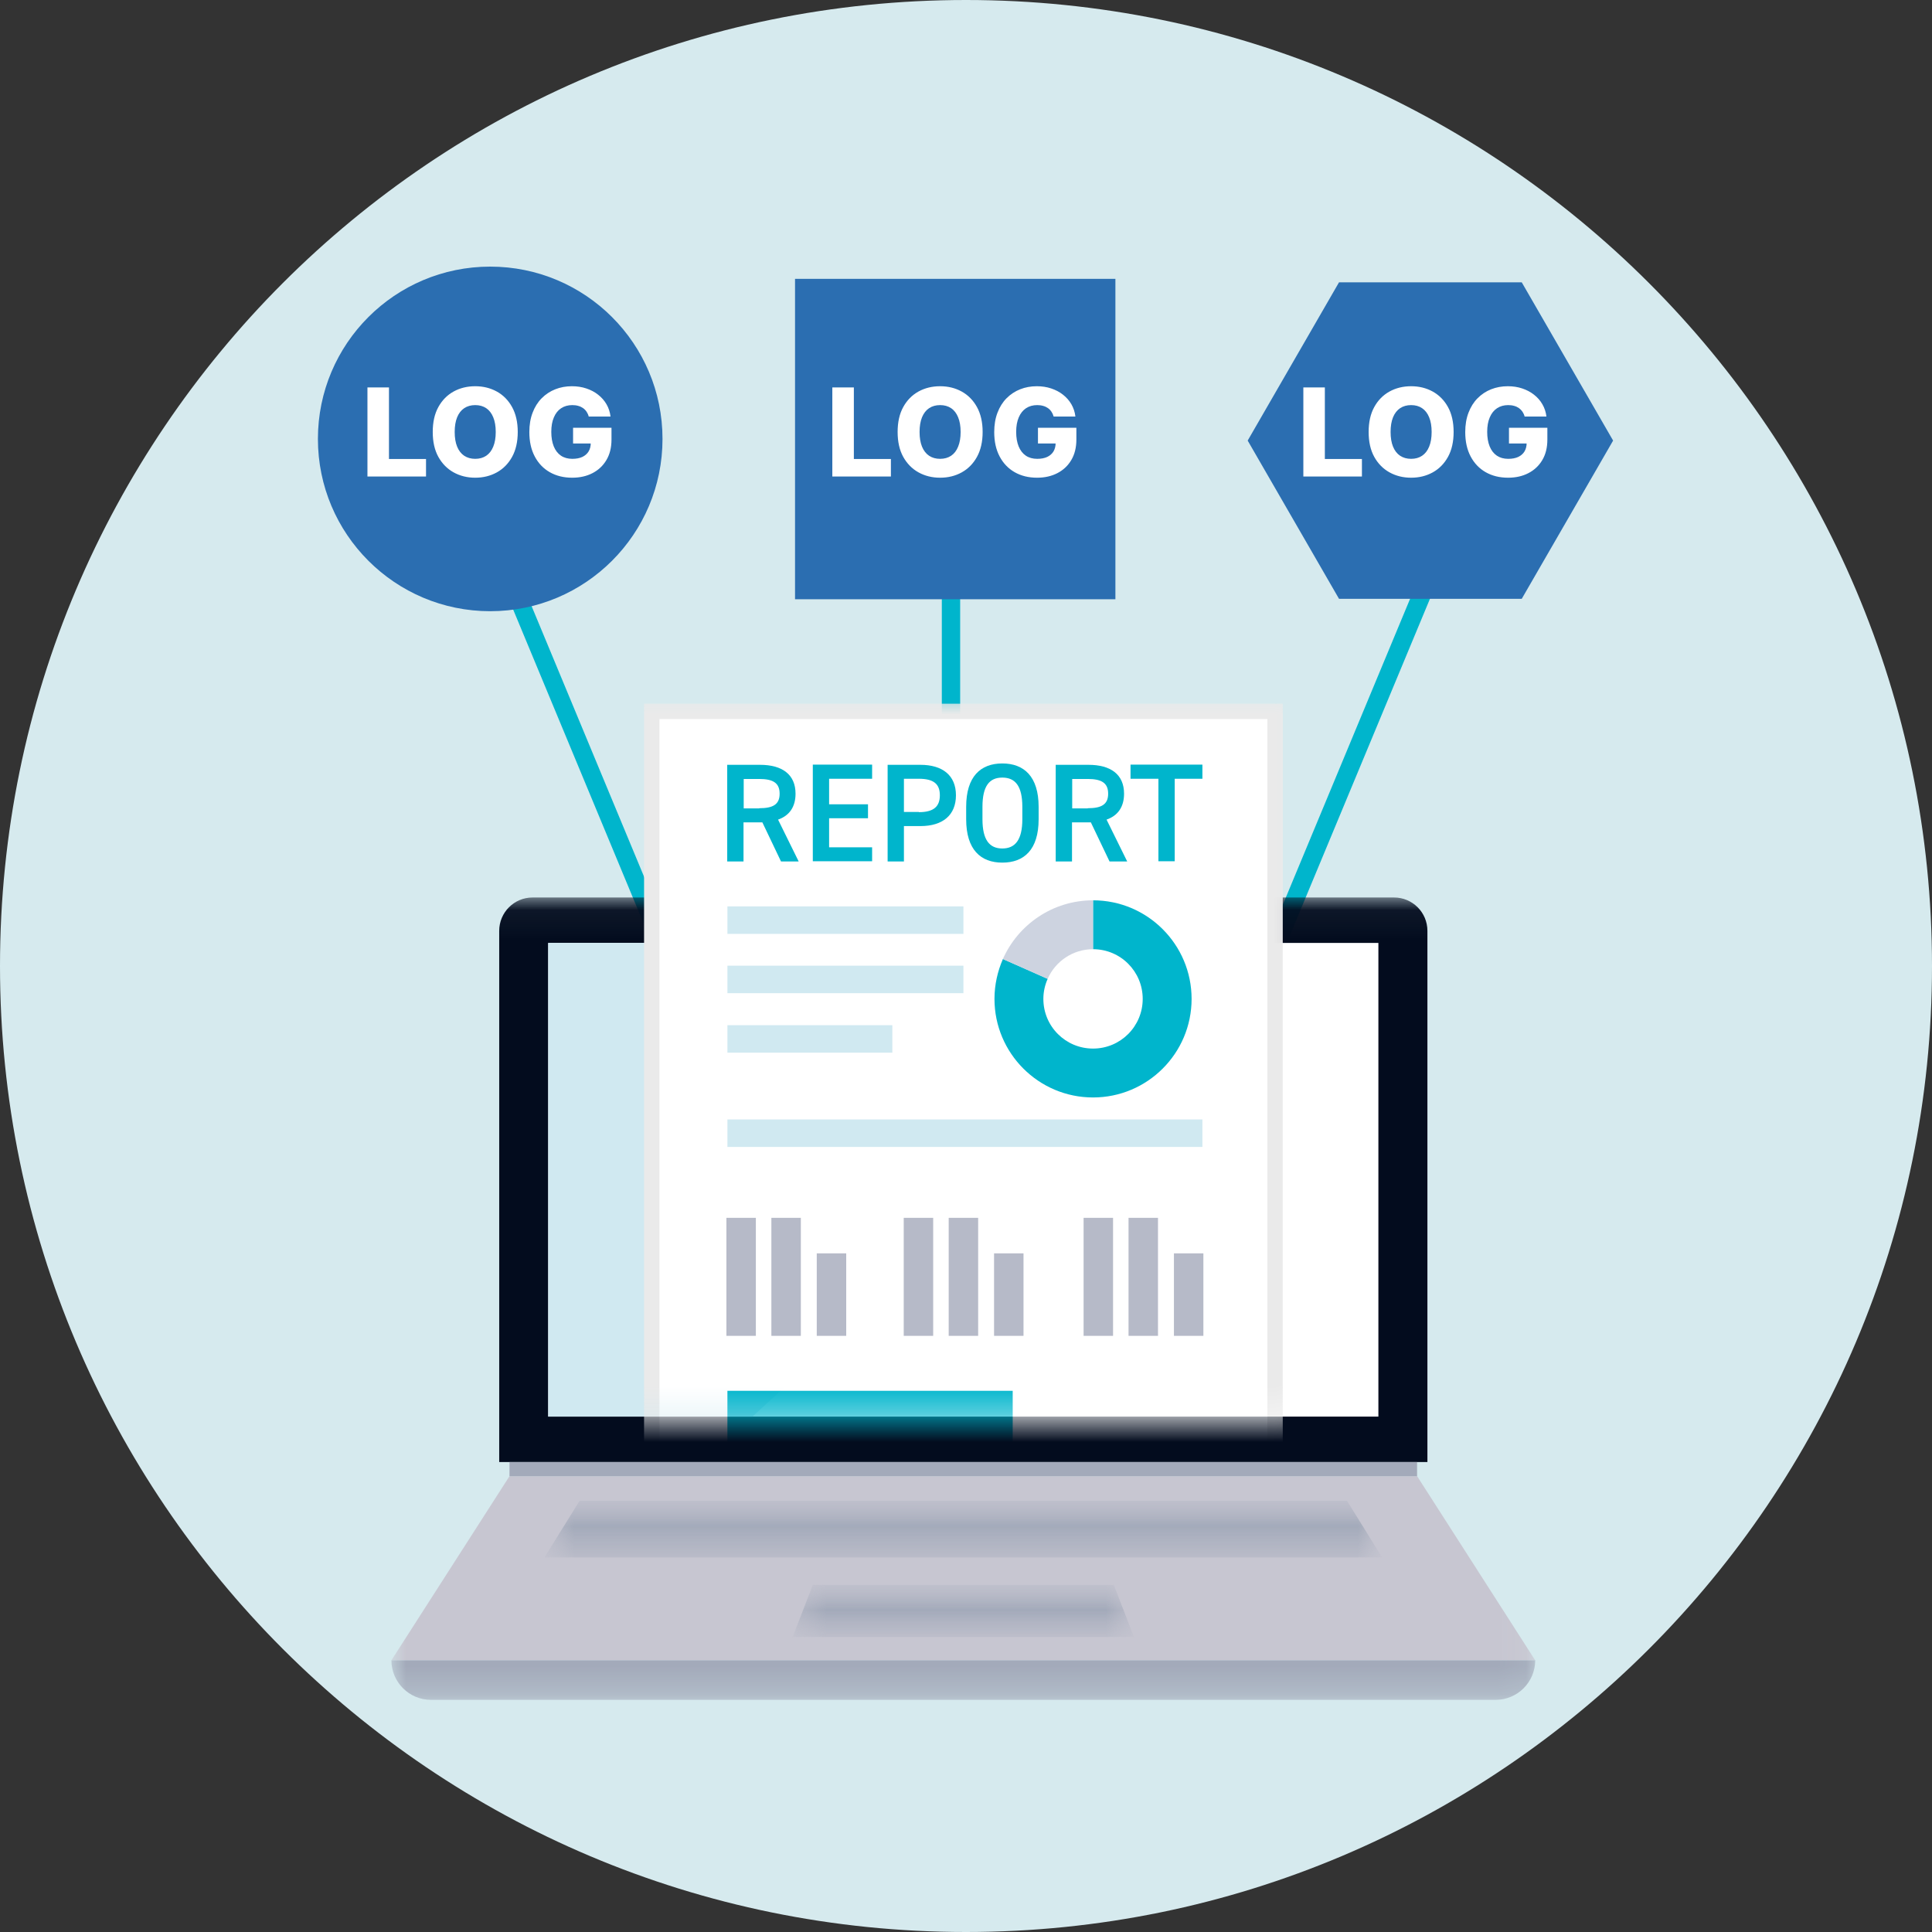 <svg width="69" height="69" viewBox="0 0 69 69" fill="none" xmlns="http://www.w3.org/2000/svg">
<rect x="0" y="0" width="69" height="69" fill="#333333" stroke="none"/>
<path d="M0 34.5C0 53.563 15.455 69 34.5 69C53.545 69 69 53.545 69 34.5C69 15.455 53.545 0 34.5 0C15.437 0 0 15.455 0 34.5Z" fill="#D6EAEE"/>
<line x1="16.899" y1="17.48" x2="23.89" y2="34.301" stroke="#00B5CC" stroke-width="0.655"/>
<line y1="-0.328" x2="18.216" y2="-0.328" transform="matrix(-0.384 0.923 0.923 0.384 52.643 17.605)" stroke="#00B5CC" stroke-width="0.655"/>
<line x1="33.964" y1="17.605" x2="33.964" y2="33.771" stroke="#00B5CC" stroke-width="0.655"/>
<path d="M17.507 21.829C20.906 21.829 23.661 19.074 23.661 15.676C23.661 12.277 20.906 9.522 17.507 9.522C14.109 9.522 11.354 12.277 11.354 15.676C11.354 19.074 14.109 21.829 17.507 21.829Z" fill="#2B6EB1"/>
<path d="M39.836 9.959H28.394V21.402H39.836V9.959Z" fill="#2B6EB1"/>
<path d="M54.348 10.083H47.822L44.56 15.735L47.822 21.386H54.348L57.611 15.735L54.348 10.083Z" fill="#2B6EB1"/>
<path d="M13.123 17.018V13.837H13.892V16.393H15.215V17.018H13.123ZM18.491 15.428C18.491 15.777 18.423 16.074 18.289 16.317C18.154 16.561 17.972 16.745 17.742 16.872C17.513 16.998 17.256 17.061 16.972 17.061C16.686 17.061 16.429 16.997 16.2 16.87C15.971 16.743 15.79 16.558 15.655 16.316C15.521 16.073 15.455 15.776 15.455 15.428C15.455 15.078 15.521 14.781 15.655 14.538C15.79 14.294 15.971 14.11 16.2 13.983C16.429 13.857 16.686 13.794 16.972 13.794C17.256 13.794 17.513 13.857 17.742 13.983C17.972 14.11 18.154 14.294 18.289 14.538C18.423 14.781 18.491 15.078 18.491 15.428ZM17.705 15.428C17.705 15.22 17.675 15.046 17.616 14.903C17.558 14.76 17.474 14.652 17.365 14.578C17.256 14.505 17.125 14.468 16.972 14.468C16.82 14.468 16.689 14.505 16.579 14.578C16.469 14.652 16.385 14.76 16.326 14.903C16.268 15.046 16.239 15.22 16.239 15.428C16.239 15.635 16.268 15.809 16.326 15.952C16.385 16.095 16.469 16.203 16.579 16.277C16.689 16.35 16.82 16.387 16.972 16.387C17.125 16.387 17.256 16.35 17.365 16.277C17.474 16.203 17.558 16.095 17.616 15.952C17.675 15.809 17.705 15.635 17.705 15.428ZM21.026 14.876C21.009 14.811 20.983 14.754 20.949 14.704C20.915 14.653 20.873 14.61 20.823 14.575C20.773 14.54 20.716 14.513 20.652 14.496C20.588 14.477 20.518 14.468 20.441 14.468C20.287 14.468 20.153 14.505 20.04 14.58C19.928 14.654 19.842 14.763 19.781 14.906C19.72 15.048 19.689 15.22 19.689 15.423C19.689 15.627 19.719 15.801 19.778 15.945C19.837 16.088 19.922 16.198 20.034 16.274C20.146 16.349 20.282 16.387 20.441 16.387C20.582 16.387 20.701 16.364 20.798 16.319C20.896 16.272 20.971 16.206 21.022 16.122C21.073 16.037 21.098 15.937 21.098 15.822L21.241 15.839H20.467V15.278H21.839V15.699C21.839 15.984 21.778 16.228 21.657 16.431C21.537 16.634 21.371 16.789 21.16 16.898C20.95 17.007 20.708 17.061 20.435 17.061C20.131 17.061 19.865 16.995 19.635 16.864C19.405 16.733 19.226 16.545 19.098 16.302C18.969 16.058 18.905 15.768 18.905 15.432C18.905 15.171 18.944 14.94 19.022 14.738C19.099 14.535 19.207 14.363 19.346 14.223C19.486 14.082 19.648 13.975 19.831 13.903C20.015 13.83 20.213 13.794 20.425 13.794C20.61 13.794 20.781 13.82 20.939 13.873C21.099 13.926 21.24 14 21.362 14.097C21.485 14.193 21.585 14.307 21.662 14.44C21.738 14.572 21.786 14.718 21.804 14.876H21.026Z" fill="white"/>
<path d="M29.726 17.018V13.837H30.495V16.393H31.818V17.018H29.726ZM35.094 15.428C35.094 15.777 35.026 16.074 34.892 16.317C34.757 16.561 34.575 16.745 34.345 16.872C34.116 16.998 33.86 17.061 33.575 17.061C33.289 17.061 33.032 16.997 32.803 16.87C32.574 16.743 32.393 16.558 32.258 16.316C32.124 16.073 32.058 15.776 32.058 15.428C32.058 15.078 32.124 14.781 32.258 14.538C32.393 14.294 32.574 14.11 32.803 13.983C33.032 13.857 33.289 13.794 33.575 13.794C33.86 13.794 34.116 13.857 34.345 13.983C34.575 14.11 34.757 14.294 34.892 14.538C35.026 14.781 35.094 15.078 35.094 15.428ZM34.308 15.428C34.308 15.22 34.278 15.046 34.219 14.903C34.161 14.76 34.078 14.652 33.968 14.578C33.859 14.505 33.728 14.468 33.575 14.468C33.423 14.468 33.292 14.505 33.182 14.578C33.072 14.652 32.988 14.76 32.929 14.903C32.871 15.046 32.842 15.22 32.842 15.428C32.842 15.635 32.871 15.809 32.929 15.952C32.988 16.095 33.072 16.203 33.182 16.277C33.292 16.35 33.423 16.387 33.575 16.387C33.728 16.387 33.859 16.35 33.968 16.277C34.078 16.203 34.161 16.095 34.219 15.952C34.278 15.809 34.308 15.635 34.308 15.428ZM37.63 14.876C37.612 14.811 37.586 14.754 37.552 14.704C37.518 14.653 37.476 14.61 37.426 14.575C37.376 14.54 37.319 14.513 37.255 14.496C37.191 14.477 37.121 14.468 37.044 14.468C36.89 14.468 36.756 14.505 36.643 14.58C36.532 14.654 36.445 14.763 36.384 14.906C36.323 15.048 36.292 15.22 36.292 15.423C36.292 15.627 36.322 15.801 36.381 15.945C36.44 16.088 36.525 16.198 36.637 16.274C36.749 16.349 36.885 16.387 37.044 16.387C37.185 16.387 37.304 16.364 37.401 16.319C37.499 16.272 37.574 16.206 37.625 16.122C37.675 16.037 37.701 15.937 37.701 15.822L37.844 15.839H37.07V15.278H38.442V15.699C38.442 15.984 38.381 16.228 38.26 16.431C38.14 16.634 37.974 16.789 37.763 16.898C37.553 17.007 37.311 17.061 37.038 17.061C36.734 17.061 36.468 16.995 36.238 16.864C36.008 16.733 35.829 16.545 35.701 16.302C35.572 16.058 35.508 15.768 35.508 15.432C35.508 15.171 35.547 14.94 35.625 14.738C35.702 14.535 35.81 14.363 35.949 14.223C36.089 14.082 36.251 13.975 36.434 13.903C36.618 13.83 36.816 13.794 37.029 13.794C37.213 13.794 37.384 13.82 37.542 13.873C37.702 13.926 37.843 14 37.965 14.097C38.088 14.193 38.188 14.307 38.265 14.44C38.341 14.572 38.389 14.718 38.407 14.876H37.63Z" fill="white"/>
<path d="M46.548 17.018V13.837H47.316V16.393H48.64V17.018H46.548ZM51.915 15.428C51.915 15.777 51.848 16.074 51.714 16.317C51.579 16.561 51.397 16.745 51.167 16.872C50.938 16.998 50.681 17.061 50.397 17.061C50.111 17.061 49.854 16.997 49.625 16.87C49.396 16.743 49.214 16.558 49.08 16.316C48.946 16.073 48.88 15.776 48.88 15.428C48.88 15.078 48.946 14.781 49.08 14.538C49.214 14.294 49.396 14.11 49.625 13.983C49.854 13.857 50.111 13.794 50.397 13.794C50.681 13.794 50.938 13.857 51.167 13.983C51.397 14.11 51.579 14.294 51.714 14.538C51.848 14.781 51.915 15.078 51.915 15.428ZM51.13 15.428C51.13 15.22 51.1 15.046 51.041 14.903C50.983 14.76 50.899 14.652 50.789 14.578C50.681 14.505 50.55 14.468 50.397 14.468C50.245 14.468 50.114 14.505 50.004 14.578C49.894 14.652 49.81 14.76 49.751 14.903C49.693 15.046 49.664 15.22 49.664 15.428C49.664 15.635 49.693 15.809 49.751 15.952C49.81 16.095 49.894 16.203 50.004 16.277C50.114 16.35 50.245 16.387 50.397 16.387C50.55 16.387 50.681 16.35 50.789 16.277C50.899 16.203 50.983 16.095 51.041 15.952C51.1 15.809 51.13 15.635 51.13 15.428ZM54.451 14.876C54.434 14.811 54.408 14.754 54.374 14.704C54.339 14.653 54.297 14.61 54.248 14.575C54.198 14.54 54.141 14.513 54.077 14.496C54.013 14.477 53.942 14.468 53.866 14.468C53.712 14.468 53.578 14.505 53.465 14.58C53.353 14.654 53.267 14.763 53.206 14.906C53.145 15.048 53.114 15.22 53.114 15.423C53.114 15.627 53.144 15.801 53.203 15.945C53.262 16.088 53.347 16.198 53.459 16.274C53.571 16.349 53.706 16.387 53.866 16.387C54.007 16.387 54.126 16.364 54.223 16.319C54.321 16.272 54.396 16.206 54.447 16.122C54.497 16.037 54.523 15.937 54.523 15.822L54.666 15.839H53.892V15.278H55.263V15.699C55.263 15.984 55.203 16.228 55.082 16.431C54.962 16.634 54.796 16.789 54.585 16.898C54.375 17.007 54.133 17.061 53.86 17.061C53.556 17.061 53.29 16.995 53.06 16.864C52.83 16.733 52.651 16.545 52.523 16.302C52.394 16.058 52.33 15.768 52.33 15.432C52.33 15.171 52.369 14.94 52.447 14.738C52.524 14.535 52.632 14.363 52.771 14.223C52.911 14.082 53.072 13.975 53.255 13.903C53.44 13.83 53.638 13.794 53.85 13.794C54.035 13.794 54.206 13.82 54.364 13.873C54.524 13.926 54.664 14 54.787 14.097C54.91 14.193 55.01 14.307 55.086 14.44C55.163 14.572 55.211 14.718 55.229 14.876H54.451Z" fill="white"/>
<mask id="mask0_766_1152" style="mask-type:luminance" maskUnits="userSpaceOnUse" x="13" y="32" width="42" height="29">
<path d="M54.828 32.053H13.979V60.708H54.828V32.053Z" fill="white"/>
</mask>
<g mask="url(#mask0_766_1152)">
</g>
<mask id="mask1_766_1152" style="mask-type:luminance" maskUnits="userSpaceOnUse" x="13" y="32" width="42" height="29">
<path d="M54.924 32.05H13.918V60.751H54.924V32.05Z" fill="white"/>
</mask>
<g mask="url(#mask1_766_1152)">
</g>
<mask id="mask2_766_1152" style="mask-type:luminance" maskUnits="userSpaceOnUse" x="13" y="32" width="42" height="29">
<path d="M54.828 32.053H13.979V60.709H54.828V32.053Z" fill="white"/>
</mask>
<g mask="url(#mask2_766_1152)">
</g>
<mask id="mask3_766_1152" style="mask-type:luminance" maskUnits="userSpaceOnUse" x="13" y="32" width="42" height="29">
<path d="M54.924 32.05H13.918V60.751H54.924V32.05Z" fill="white"/>
</mask>
<g mask="url(#mask3_766_1152)">
<path d="M49.787 32.053H19.021C18.363 32.053 17.829 32.586 17.829 33.244V52.216H50.979V33.244C50.979 32.586 50.445 32.053 49.787 32.053Z" fill="#030C1E"/>
<path d="M54.828 59.296H13.979L18.197 52.72H50.611L54.828 59.296Z" fill="#C7C6D1"/>
<path d="M49.228 33.676H19.579V50.593H49.228V33.676Z" fill="white"/>
<path d="M50.61 52.216H18.196V52.721H50.61V52.216Z" fill="#A3AABA"/>
<path d="M53.415 60.709H15.393C14.612 60.709 13.979 60.077 13.979 59.296H54.829C54.829 60.077 54.195 60.709 53.415 60.709Z" fill="#A3AABA"/>
<mask id="mask4_766_1152" style="mask-type:luminance" maskUnits="userSpaceOnUse" x="13" y="32" width="42" height="29">
<path d="M54.923 32.05H13.918V60.751H54.923V32.05Z" fill="white"/>
</mask>
<g mask="url(#mask4_766_1152)">
<mask id="mask5_766_1152" style="mask-type:luminance" maskUnits="userSpaceOnUse" x="28" y="56" width="13" height="3">
<path d="M40.499 56.603H28.309V58.464H40.499V56.603Z" fill="white"/>
</mask>
<g mask="url(#mask5_766_1152)">
<mask id="mask6_766_1152" style="mask-type:luminance" maskUnits="userSpaceOnUse" x="28" y="56" width="13" height="3">
<path d="M40.652 56.599H28.188V58.585H40.652V56.599Z" fill="white"/>
</mask>
<g mask="url(#mask6_766_1152)">
<path d="M40.498 58.464H28.309L29.029 56.603H39.779L40.498 58.464Z" fill="#A3AABA"/>
</g>
</g>
</g>
<mask id="mask7_766_1152" style="mask-type:luminance" maskUnits="userSpaceOnUse" x="13" y="32" width="42" height="29">
<path d="M54.923 32.05H13.918V60.751H54.923V32.05Z" fill="white"/>
</mask>
<g mask="url(#mask7_766_1152)">
<mask id="mask8_766_1152" style="mask-type:luminance" maskUnits="userSpaceOnUse" x="19" y="53" width="31" height="3">
<path d="M49.361 53.597H19.445V55.624H49.361V53.597Z" fill="white"/>
</mask>
<g mask="url(#mask8_766_1152)">
<mask id="mask9_766_1152" style="mask-type:luminance" maskUnits="userSpaceOnUse" x="19" y="53" width="31" height="3">
<path d="M49.504 53.531H19.336V55.697H49.504V53.531Z" fill="white"/>
</mask>
<g mask="url(#mask9_766_1152)">
<path d="M49.362 55.623H19.445L20.701 53.597H48.106L49.362 55.623Z" fill="#A3AABA"/>
</g>
</g>
</g>
<path d="M45.303 33.676H19.58V50.593H26.873L45.303 33.676Z" fill="#D0E9F1"/>
</g>
<mask id="mask10_766_1152" style="mask-type:alpha" maskUnits="userSpaceOnUse" x="21" y="24" width="26" height="27">
<rect x="21.919" y="24.538" width="24.985" height="26.128" fill="#D9D9D9"/>
</mask>
<g mask="url(#mask10_766_1152)">
<path d="M45.538 25.407V55.536H23.277V25.407H45.538Z" fill="white" stroke="#EAEAEA" stroke-width="0.549"/>
<path d="M27.893 30.766L27.227 29.37H26.554V30.766H25.972V27.315H27.143C27.935 27.315 28.412 27.659 28.412 28.346C28.412 28.823 28.188 29.132 27.788 29.272L28.524 30.766H27.886H27.893ZM27.115 28.865C27.606 28.865 27.844 28.732 27.844 28.346C27.844 27.961 27.606 27.82 27.115 27.82H26.561V28.872H27.115V28.865Z" fill="#00B5CC"/>
<path d="M31.147 27.308V27.813H29.611V28.725H31V29.223H29.611V30.261H31.147V30.759H29.029V27.308H31.147Z" fill="#00B5CC"/>
<path d="M32.283 29.503V30.766H31.701V27.315H32.872C33.664 27.315 34.141 27.694 34.141 28.402C34.141 29.111 33.671 29.503 32.872 29.503H32.276H32.283ZM32.816 29.006C33.349 29.006 33.566 28.802 33.566 28.402C33.566 28.003 33.349 27.813 32.816 27.813H32.283V28.998H32.816V29.006Z" fill="#00B5CC"/>
<path d="M35.797 30.808C35.025 30.808 34.506 30.345 34.506 29.258V28.816C34.506 27.729 35.025 27.266 35.797 27.266C36.568 27.266 37.094 27.729 37.094 28.816V29.258C37.094 30.345 36.575 30.808 35.797 30.808ZM35.088 29.258C35.088 30.001 35.341 30.303 35.797 30.303C36.252 30.303 36.512 30.001 36.512 29.258V28.816C36.512 28.073 36.26 27.771 35.797 27.771C35.334 27.771 35.088 28.073 35.088 28.816V29.258Z" fill="#00B5CC"/>
<path d="M39.626 30.766L38.959 29.37H38.286V30.766H37.704V27.315H38.875C39.668 27.315 40.145 27.659 40.145 28.346C40.145 28.823 39.92 29.132 39.52 29.272L40.257 30.766H39.619H39.626ZM38.847 28.865C39.338 28.865 39.577 28.732 39.577 28.346C39.577 27.961 39.338 27.82 38.847 27.82H38.293V28.872H38.847V28.865Z" fill="#00B5CC"/>
<path d="M42.943 27.308V27.813H41.954V30.759H41.372V27.813H40.376V27.308H42.943Z" fill="#00B5CC"/>
<path d="M25.979 32.862H34.408" stroke="#D0E9F1" stroke-width="0.982" stroke-miterlimit="10"/>
<path d="M25.979 34.98H34.408" stroke="#D0E9F1" stroke-width="0.982" stroke-miterlimit="10"/>
<path d="M25.979 37.105H31.869" stroke="#D0E9F1" stroke-width="0.982" stroke-miterlimit="10"/>
<path d="M26.469 47.709V43.494" stroke="#B6BAC8" stroke-width="1.052" stroke-miterlimit="10"/>
<path d="M28.075 47.709V43.494" stroke="#B6BAC8" stroke-width="1.052" stroke-miterlimit="10"/>
<path d="M29.696 47.709V44.763" stroke="#B6BAC8" stroke-width="1.052" stroke-miterlimit="10"/>
<path d="M32.802 47.709V43.494" stroke="#B6BAC8" stroke-width="1.052" stroke-miterlimit="10"/>
<path d="M34.408 47.709V43.494" stroke="#B6BAC8" stroke-width="1.052" stroke-miterlimit="10"/>
<path d="M36.028 47.709V44.763" stroke="#B6BAC8" stroke-width="1.052" stroke-miterlimit="10"/>
<path d="M39.226 47.709V43.494" stroke="#B6BAC8" stroke-width="1.052" stroke-miterlimit="10"/>
<path d="M40.831 47.709V43.494" stroke="#B6BAC8" stroke-width="1.052" stroke-miterlimit="10"/>
<path d="M42.452 47.709V44.763" stroke="#B6BAC8" stroke-width="1.052" stroke-miterlimit="10"/>
<path d="M25.979 40.471H42.943" stroke="#D0E9F1" stroke-width="0.982" stroke-miterlimit="10"/>
<path d="M36.168 49.672H25.979V52.884H36.168V49.672Z" fill="#00B5CC"/>
<path d="M37.417 34.959C37.319 35.177 37.263 35.422 37.263 35.675C37.263 36.656 38.055 37.449 39.037 37.449C40.019 37.449 40.811 36.656 40.811 35.675C40.811 34.693 40.019 33.9 39.037 33.9V32.154C40.98 32.154 42.557 33.732 42.557 35.675C42.557 37.617 40.98 39.195 39.037 39.195C37.094 39.195 35.517 37.617 35.517 35.675C35.517 35.17 35.629 34.686 35.818 34.251L37.417 34.959Z" fill="#00B5CC"/>
<path d="M37.416 34.959L35.817 34.251C36.364 33.017 37.599 32.154 39.036 32.154V33.9C38.314 33.9 37.69 34.335 37.416 34.959Z" fill="#CDD3E0"/>
</g>
</svg>
